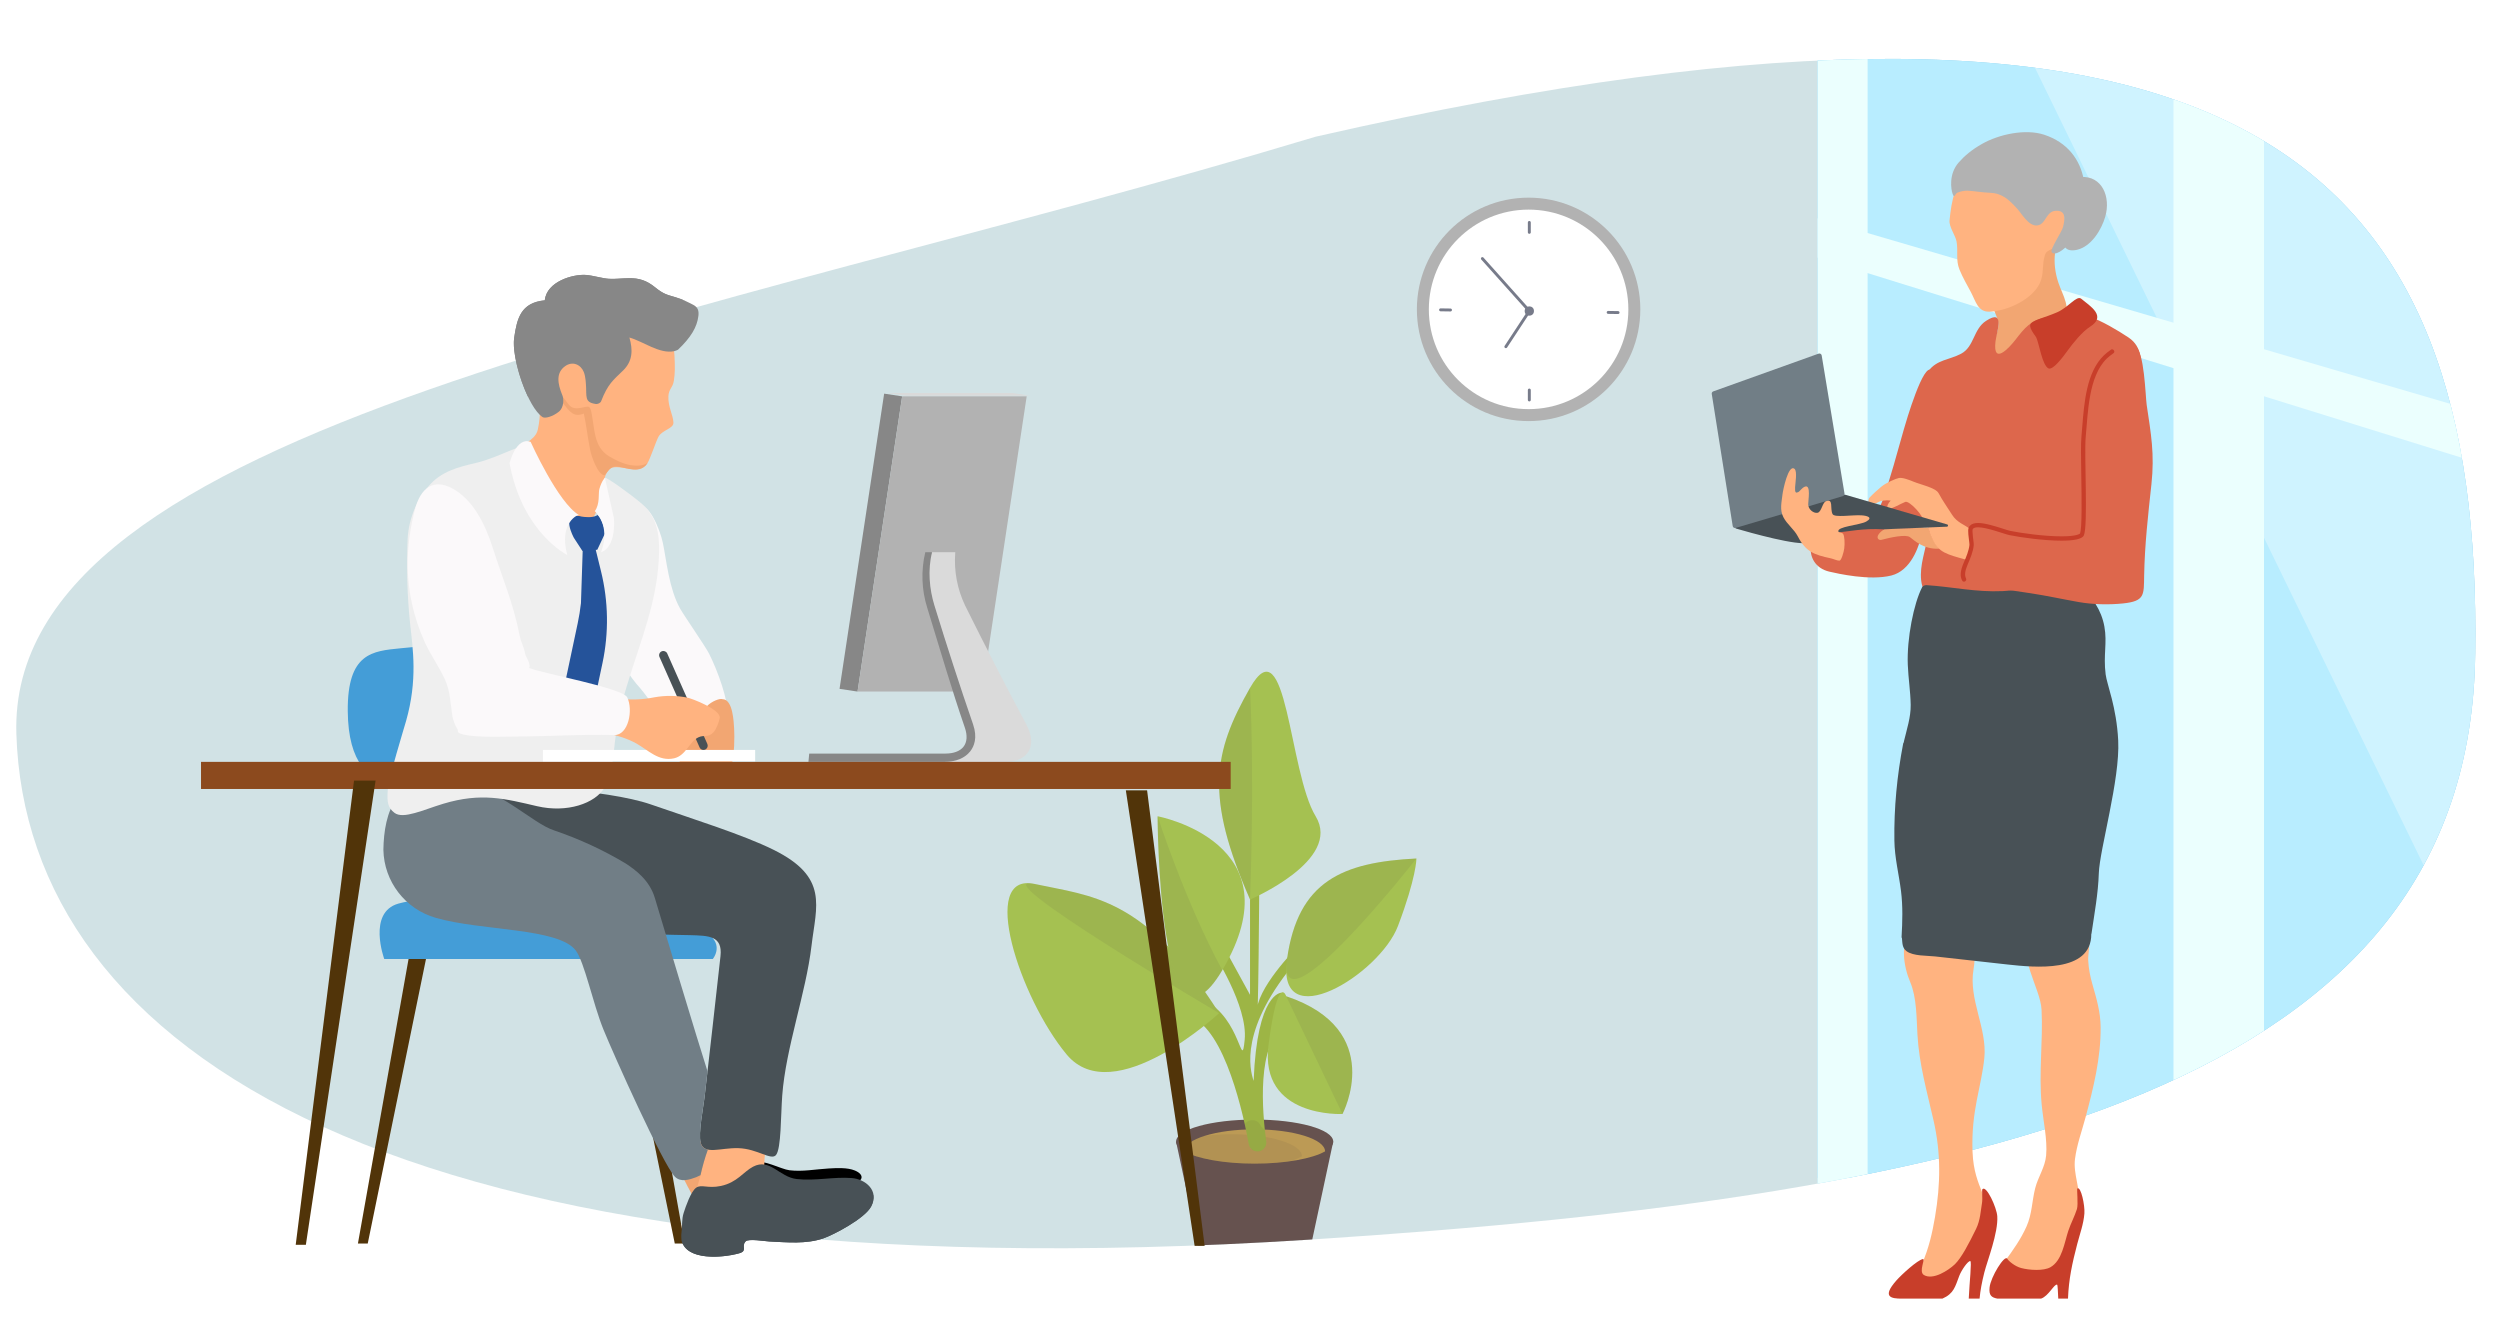 <?xml version="1.0" encoding="UTF-8"?>
<svg xmlns="http://www.w3.org/2000/svg" xmlns:xlink="http://www.w3.org/1999/xlink" id="uuid-81c585a6-d7a1-40ad-bad6-a8bf45df76c5" data-name="Ebene 1" width="700" height="370" viewBox="0 0 700 370">
  <defs>
    <style>
      .uuid-d05df9a8-d510-4d00-9987-e32d030f8ea8 {
        fill: none;
      }

      .uuid-1d38d43a-dce9-4c65-abd9-d4e2f17b71c5 {
        fill: #ebfffe;
      }

      .uuid-379c280c-d783-4779-b06c-2332a8c41b01, .uuid-aa5b7d98-7737-4fd9-ae53-22204d6cfd24 {
        fill: #fff;
      }

      .uuid-e754dad8-e5c0-4248-8523-16677d3ba845 {
        fill: #f2a672;
      }

      .uuid-a0fc8fd4-c4dc-4330-8a3b-6aa46161aa82 {
        fill: #ffb380;
      }

      .uuid-fc88e367-0e45-485b-84c3-e5c35c6aae45 {
        fill: #fbf9fa;
      }

      .uuid-7b28d4fc-65d3-4e47-b299-3dd02501ab99 {
        fill: #efefef;
      }

      .uuid-b3e681f0-9a06-43f7-aac5-274c6a9f911c {
        fill: #8c4a1e;
      }

      .uuid-fed63be9-4aab-4c4a-84b5-0a1d38745810 {
        fill: #9db545;
      }

      .uuid-32b4543a-59aa-42ab-b5ec-b66a39b4b84f {
        fill: #b8edff;
      }

      .uuid-108e7db6-28ec-43bc-9df6-ebd925b90bfa {
        fill: #8ed4f4;
      }

      .uuid-92b6a5ff-13d1-431c-84c7-2a0cc727abe3 {
        fill: #66524f;
      }

      .uuid-67abfc2f-aa29-4412-ad23-d8c45eb51c36 {
        fill: #a5c151;
      }

      .uuid-dc2f00ed-8f0f-477a-894c-8cdf74530e26 {
        fill: #b2b2b2;
      }

      .uuid-e1899fb1-151c-47b6-8086-f797e78c984e {
        fill: #bc9a55;
      }

      .uuid-e9c86b12-4944-4978-8f06-2e84f3c487a8 {
        fill: #d1e2e5;
      }

      .uuid-56c117d1-e5ad-42f3-b7f6-95d428bb490a {
        fill: #c83e2a;
      }

      .uuid-04733b96-0d1a-4669-b737-25b44cf6f304 {
        fill: #dd674c;
      }

      .uuid-2706ff45-f402-4218-9144-d31d614b0477 {
        fill: #dadada;
      }

      .uuid-87af4809-87bd-4854-a4d8-d55a3a1ae096 {
        fill: #717e86;
      }

      .uuid-3c70bebc-1a14-4358-a840-7d692591e27d {
        fill: #449dd7;
      }

      .uuid-65020817-28df-4f72-9ef0-12b25c64aa9c {
        fill: #878787;
      }

      .uuid-9bf4efd6-2436-4d30-b44b-e6107157c8e8 {
        fill: #485156;
      }

      .uuid-d5ad45ef-8e7c-42a3-ac1f-27dfb2b86875 {
        fill: #25539a;
      }

      .uuid-f893071a-9d5d-447d-b91b-6a0f29386e63 {
        fill: #513409;
      }

      .uuid-3a21008c-c812-4032-9119-903f7b5c4211 {
        fill: #777b8a;
      }

      .uuid-aa5b7d98-7737-4fd9-ae53-22204d6cfd24 {
        opacity: .33;
      }

      .uuid-aa5b7d98-7737-4fd9-ae53-22204d6cfd24, .uuid-23c205a9-f8a6-478c-8859-c7ee112e4a25 {
        isolation: isolate;
      }

      .uuid-c47e4b50-83a7-4985-afac-d7997bde4aca {
        clip-path: url(#uuid-c0c005bb-add6-49af-8af1-aa93bbb1c336);
      }

      .uuid-23c205a9-f8a6-478c-8859-c7ee112e4a25 {
        fill: #594a42;
        opacity: .1;
      }
    </style>
    <clipPath id="uuid-c0c005bb-add6-49af-8af1-aa93bbb1c336">
      <path class="uuid-d05df9a8-d510-4d00-9987-e32d030f8ea8" d="m693.061,183.054c-1.467,121.339-136.638,151.856-326.603,164.055C110.487,363.546,7.312,293.707,4.583,205.484,1.901,118.746,194.491,90.733,368.38,38.276c263.293-60.141,326.608,9.459,324.681,144.778Z"></path>
    </clipPath>
  </defs>
  <g class="uuid-c47e4b50-83a7-4985-afac-d7997bde4aca">
    <g id="uuid-78f598c1-b9a2-410d-8bd1-a279a9f3fe4c" data-name="Gruppe 3755">
      <rect id="uuid-a58ac9d7-156b-448b-b996-b646b7dcb51b" data-name="Rechteck 1808" class="uuid-e9c86b12-4944-4978-8f06-2e84f3c487a8" x="-161.672" y="-110" width="1102.753" height="531.373"></rect>
      <rect id="uuid-dde45037-327a-4160-9b00-bfd3ee8967b4" data-name="Rechteck 1809" class="uuid-108e7db6-28ec-43bc-9df6-ebd925b90bfa" x="508.947" y="-218.892" width="187.172" height="548.695"></rect>
      <path id="uuid-cd07fd86-fb8f-4074-a69a-fa581be60a1f" data-name="Pfad 5811" class="uuid-32b4543a-59aa-42ab-b5ec-b66a39b4b84f" d="m508.947,338.154l187.172,87.792V-115.067h-187.172v453.221Z"></path>
      <path id="uuid-1ad0367e-2da1-4412-bf11-f99b27b8c71f" data-name="Pfad 5812" class="uuid-aa5b7d98-7737-4fd9-ae53-22204d6cfd24" d="m508.947-105.86l187.099,383.891.074-147.744-143.551-349.177h-43.624l.002,113.03Z"></path>
      <path id="uuid-3bdf5474-e28b-4ad6-941b-7280933aef18" data-name="Pfad 5814" class="uuid-1d38d43a-dce9-4c65-abd9-d4e2f17b71c5" d="m508.947,72.127l187.172,58.162v-14.265l-187.172-54.87v10.973Z"></path>
      <rect id="uuid-ccad2926-05b8-4a38-82d6-a78c58d38c84" data-name="Rechteck 1810" class="uuid-1d38d43a-dce9-4c65-abd9-d4e2f17b71c5" x="508.947" y="-117.692" width="13.984" height="496.665"></rect>
      <rect id="uuid-cc94768f-5e8f-49a9-820f-8a0fa7eb7910" data-name="Rechteck 1811" class="uuid-1d38d43a-dce9-4c65-abd9-d4e2f17b71c5" x="608.573" y="-117.692" width="25.348" height="504.766"></rect>
      <g id="uuid-9f8da082-0a34-4b68-82e7-c349fa14ea4b" data-name="Gruppe 926">
        <path id="uuid-d7768d51-723f-44b1-a807-9cf36a3c8472" data-name="Pfad 2216" class="uuid-92b6a5ff-13d1-431c-84c7-2a0cc727abe3" d="m329.298,319.648l7.817,36.514h28.373l7.816-36.514h-44.006Z"></path>
        <ellipse id="uuid-840c2a8b-31a8-42c0-ba62-ef9ce700a077" data-name="Ellipse 198" class="uuid-92b6a5ff-13d1-431c-84c7-2a0cc727abe3" cx="351.304" cy="319.648" rx="22.004" ry="6.171"></ellipse>
        <path id="uuid-bff36677-1913-47f1-8f47-328374ec6174" data-name="Pfad 2217" class="uuid-e1899fb1-151c-47b6-8086-f797e78c984e" d="m351.301,325.818c-8.642,0-16.115-1.397-19.715-3.43,0-3.408,8.827-6.171,19.715-6.171s19.715,2.762,19.715,6.171c-3.598,2.032-11.071,3.43-19.715,3.43Z"></path>
        <path id="uuid-fa7b05cf-245e-413e-a8f1-0f92c1e2e2aa" data-name="Pfad 2218" class="uuid-23c205a9-f8a6-478c-8859-c7ee112e4a25" d="m337.254,318.062c2.513-.321,5.045-.479,7.579-.473,10.889,0,19.715,2.762,19.715,6.17-1.096.589-2.251,1.061-3.445,1.408-3.247.442-6.521.659-9.798.65-8.642,0-16.115-1.397-19.715-3.43-0-1.685,2.163-3.212,5.665-4.325Z"></path>
        <path id="uuid-006aa9b8-8c50-4f46-9cc4-e4a9310d8ca3" data-name="Pfad 2219" class="uuid-fed63be9-4aab-4c4a-84b5-0a1d38745810" d="m333.183,284.669c9.916,3.384,15.142,28.339,16.479,35.69.216,1.177,1.239,2.031,2.431,2.029h0c1.364.002,2.471-1.106,2.474-2.475 0-.113-.007-.225-.023-.336-1.033-7.547-2.964-27.974,5.597-32.43,6.663-3.465-1.369-9.181-1.369-9.181,0,0-6.791-.139-7.751,24.69-1.097-3.199-4.134-14.802,12.387-34.062,16.521-19.26-.454-3.106-.454-3.106,0,0-11.46,11.524-11.045,18.19.415,6.666.689-36.02.689-36.02l-2.589,4.207v26.689l-7.766-14.18-2.59,2.307s9.782,14.984,8.862,24.41c-.92,9.426-.936-5.949-11.399-11.082-10.463-5.133-2.64,4.662-2.64,4.662"></path>
        <path id="uuid-d500c634-a712-4f3c-9364-8a4544ff13a8" data-name="Pfad 2220" class="uuid-67abfc2f-aa29-4412-ad23-d8c45eb51c36" d="m396.606,240.377c-20.709,1.037-33.198,6.32-36.243,28.216-3.045,21.896,25.888,4.342,31.064-9.305,5.177-13.646,5.179-18.911,5.179-18.911Z"></path>
        <path id="uuid-90996493-44ec-4cb4-8bc6-4a84cf5e9b84" data-name="Pfad 2221" class="uuid-23c205a9-f8a6-478c-8859-c7ee112e4a25" d="m396.606,240.377c-20.709,1.037-33.198,6.32-36.243,28.216-3.045,21.896,36.243-28.216,36.243-28.216Z"></path>
        <path id="uuid-ef1d2284-acc2-4fbf-a0e7-4e4a6a25bac8" data-name="Pfad 2222" class="uuid-67abfc2f-aa29-4412-ad23-d8c45eb51c36" d="m341.356,283.678c-20.71-32.739-35.874-32.739-51.646-36.168-15.772-3.429-4.207,31.884,8.938,47.733,13.146,15.849,42.708-11.564,42.708-11.564Z"></path>
        <path id="uuid-8f40beed-38a1-44a1-87cf-95d0daf74b06" data-name="Pfad 2223" class="uuid-23c205a9-f8a6-478c-8859-c7ee112e4a25" d="m341.354,283.677c-20.709-32.739-35.874-32.739-51.646-36.168-15.771-3.429,51.646,36.168,51.646,36.168Z"></path>
        <path id="uuid-355a544f-7dd2-4ae1-8506-4f0eab02fe6b" data-name="Pfad 2224" class="uuid-67abfc2f-aa29-4412-ad23-d8c45eb51c36" d="m350.01,251.865c-12.665-28.913-10.355-41.088,0-59.27,10.355-18.183,10.851,23.61,18.37,35.955s-18.37,23.315-18.37,23.315Z"></path>
        <path id="uuid-155fa1bb-a9ea-41f5-af39-2f82ef35eeed" data-name="Pfad 2225" class="uuid-23c205a9-f8a6-478c-8859-c7ee112e4a25" d="m350.01,251.865c-12.665-28.913-10.355-41.088,0-59.27,1.294,27.378,0,59.27,0,59.27Z"></path>
        <path id="uuid-48a9c9ef-f302-45ea-a5e0-c0335c0224bb" data-name="Pfad 2226" class="uuid-67abfc2f-aa29-4412-ad23-d8c45eb51c36" d="m360.144,278.949c28.197,9.43,15.755,32.969,15.755,32.969,0,0-23.37,1.19-20.71-19.352,2.66-20.542,4.955-13.617,4.955-13.617Z"></path>
        <path id="uuid-9306c476-8b41-4fa0-a971-f33cfd9b3462" data-name="Pfad 2227" class="uuid-23c205a9-f8a6-478c-8859-c7ee112e4a25" d="m360.142,278.951c28.197,9.43,15.755,32.969,15.755,32.969l-15.755-32.969Z"></path>
        <path id="uuid-39895898-571d-414e-9226-78e4a1178fc0" data-name="Pfad 2228" class="uuid-67abfc2f-aa29-4412-ad23-d8c45eb51c36" d="m342.243,271.646c-17.919,30.205-18.12-43.097-18.12-43.097,0,0,39.316,7.371,18.12,43.097Z"></path>
        <path id="uuid-1c7ea519-8903-424f-9219-ff4f219e55bd" data-name="Pfad 2229" class="uuid-23c205a9-f8a6-478c-8859-c7ee112e4a25" d="m342.243,271.646c-17.919,30.205-18.12-43.097-18.12-43.097,0,0,7.766,24.041,18.12,43.097Z"></path>
        <path id="uuid-ee657e96-c7c9-462a-a62f-1cfe98c1f609" data-name="Pfad 2230" class="uuid-23c205a9-f8a6-478c-8859-c7ee112e4a25" d="m352.275,314.199c.503.477.728,1.198,1.25,1.652.18.155.388.276.612.355.134,1.287.276,2.429.407,3.37.201,1.355-.731,2.618-2.082,2.819-1.33.199-2.575-.707-2.801-2.038-.25-1.367-.633-3.344-1.154-5.676.166-.174.347-.334.541-.476.948-.74,2.274-.743,3.226-.007Z"></path>
      </g>
    </g>
  </g>
  <g>
    <path class="uuid-e754dad8-e5c0-4248-8523-16677d3ba845" d="m557.897,102.16c2.005,3.114,7.891-.603,9.768-2.472,1.444-1.437,2.574-3.131,4.083-4.517,1.824-1.675,4.093-3.051,5.635-5.011,2.906-3.695.163-7.34-1.076-11.137-.865-2.651-1.232-5.42-.891-8.199.213-1.733,1.622-3.509-.59-4.007-3.475-.783-4.948,4.657-5.502,7.006-.985,4.176-2.452,8.097-6.915,9.615-1.415.481-3.472-.199-4.112,1.503-.664,1.766,1.23,3.633,1.23,5.688.265,3.11-3.523,8.593-1.631,11.531Z"></path>
    <path class="uuid-dc2f00ed-8f0f-477a-894c-8cdf74530e26" d="m581.575,69.941c4.033-.927,6.852-5.671,7.882-9.212,1.651-5.68-.939-11.504-6.71-11.169-5.789.336-4.301,4.927-4.378,9.434-.059,3.421-3.304,12.443,3.206,10.947Z"></path>
    <path class="uuid-04733b96-0d1a-4669-b737-25b44cf6f304" d="m529.605,161.135c5.231-1.322,7.796-7.651,8.576-12.304,1.275-7.606,4.475-14.494,4.296-22.343-.095-4.184-.774-8.312-1.168-12.471-.221-2.336.892-8.456-.405-10.189-2.217-2.964-7.297,14.524-7.824,16.381-1.862,6.571-3.719,13.519-5.964,19.928-.924,2.637-2.511,3.99-5.379,4.296-2.07.221-3.8.83-6.186.749-7.748-.264-8.345,6.24-8.524,7.851-.319,2.881,1.195,6.102,5.201,7.032,2.382.553,11.355,2.593,17.377,1.071Z"></path>
    <path class="uuid-04733b96-0d1a-4669-b737-25b44cf6f304" d="m539.763,149.85c-.563,4.309-2.302,8.252-1.84,12.639,1.15,10.929,19.65,7.531,27.189,7.576,7.937.047,18.139,1.088,23.019-6.691,4.395-7.007,2.789-16.842,4.16-24.694,1.91-10.941,6.65-21.462,7.132-32.584.191-4.407.597-8.906-3.436-11.596-3.034-2.024-7.555-4.703-10.988-5.855-3.646-1.223-8.522-.617-12.191.201-4.33.965-5.888,2.927-8.468,6.269-1.84,2.384-6.378,7.235-5.61.53.29-2.533,2.881-9.4-2.639-5.807-3.601,2.344-3.267,7.222-6.979,9.2-3.287,1.751-6.829,1.638-9.214,4.918-3.067,4.219-2.907,10.231-3.328,15.188-.353,4.151-2.422,9.529-.562,13.54,2.763,5.961,4.642,10.393,3.757,17.165Z"></path>
    <path class="uuid-a0fc8fd4-c4dc-4330-8a3b-6aa46161aa82" d="m568.614,357.508c3.061.168,5.709-.855,7.554-3.198,3.206-4.07,5.093-11.902,5.853-17.153.612-4.235-1.579-8.357-1.017-12.687.511-3.941,1.915-7.751,2.93-11.546,2.186-8.165,4.324-16.665,4.243-25.339-.04-4.247-1.146-7.951-2.321-12.05-.624-2.179-1.042-4.364-1.159-6.595-.092-1.76.631-4.512.097-6.077-2.24-6.566-13.828-6.664-16.223-2.324-4.026,7.297,2.759,15.867,3.068,22.253.43,8.892-.821,17.494.03,26.493.432,4.569,1.639,9.806,1.249,14.231-.294,3.34-2.262,6-3.067,9.196-.921,3.655-.866,7.196-2.422,10.693-1.585,3.559-3.848,6.751-6.141,9.839-1.571,2.115,6.428,4.217,7.326,4.266Z"></path>
    <path class="uuid-a0fc8fd4-c4dc-4330-8a3b-6aa46161aa82" d="m534.897,275.085c1.776,4.185,1.729,10.025,1.982,14.535.472,8.405,2.664,15.973,4.52,24.132,2.092,9.191,1.97,17.761.401,27.019-.751,4.432-1.754,8.78-3.562,12.913-1.484,3.392-2.312,6.055,2.901,5.605,7.084-.611,11.749-11.961,14.168-17.652,2.672-6.286-2.589-8.294-2.998-19.137-.433-11.492,2.501-18.199,3.305-26.284.824-8.29-4.473-16.432-3.029-24.783.505-2.918,1.307-11.817-4.935-14.038-3.983-1.418-10.206-.9-12.811,2.945-2.663,3.931-1.971,9.967.057,14.745Z"></path>
    <path class="uuid-a0fc8fd4-c4dc-4330-8a3b-6aa46161aa82" d="m547.832,67.594c.509,2.724-.276,5.208.822,7.89.916,2.238,2.126,4.299,3.194,6.306,1.392,2.616,1.933,5.58,5.19,5.477,5.113-.161,12.043-3.515,14.123-7.993,1.199-2.581.571-5.106,1.368-7.675.242-.778.404-1.059,1.196-1.485,1.033-.555,1.855-.855,2.62-1.99,1.304-1.935,2.018-5.413,1.764-7.624-.106-.927-.588-1.316-.739-2.384-.15-1.06.038-2.17-.155-3.251-.869-4.861-4.62-8.775-9.255-10.295-4.817-1.58-11.045-.566-15.284,2.155-5.349,3.433-6.27,9.651-6.805,14.998-.179,1.786,1.642,4.17,1.96,5.871Z"></path>
    <path class="uuid-dc2f00ed-8f0f-477a-894c-8cdf74530e26" d="m547.989,53.995c.561-.311,1.978-.663,2.995-.602,2.061.124,4.052.505,6.151.579,3.51.125,5.37,1.943,7.67,4.452,1.348,1.47,3.177,4.913,5.569,4.701,2.55-.226,2.394-3.946,5.242-4.104,2.988-.166,2.555,2.426,2.025,4.564-.338,1.362-3.624,6.14-3.188,6.959.714,1.344,3.74-.681,4.963-2.545,7.124-10.857,6.05-26.004-7.071-30.283-5.302-1.729-12.7-.085-17.362,2.566-2.942,1.673-4.887,3.326-6.542,5.2-2.852,3.229-2.16,7.549-1.717,8.786.511,1.429.684.049,1.266-.273Z"></path>
    <path class="uuid-9bf4efd6-2436-4d30-b44b-e6107157c8e8" d="m532.442,262.313c-.009.165.038.289.105.395.134,1.456.085,2.725,1.286,3.623,1.881,1.407,5.751,1.219,7.997,1.471,6.77.759,13.54,1.523,20.312,2.263,7.405.809,23.448,2.468,23.421-8.519.021-.054.051-.099.06-.166.813-5.585,1.863-11.159,2.041-16.806.213-6.72,5.985-26.307,5.434-37.234-.477-9.443-3.149-15.606-3.517-18.514-.692-5.473.482-8.744-.35-13.375-.827-4.6-3.441-8.567-7.141-11.443-.063-.209-.217-.385-.509-.433-6.885-1.125-13.957,1.619-20.86,1.937-7.445.342-13.924-1.18-21.297-1.673-.526-.035-1.071.278-1.226.58-2.338,4.529-4.309,14.343-4.016,21.724.15,3.776.755,7.478.813,11.232.053,3.436-1.107,6.899-1.896,10.217-.02.084-.013.157-.008.231-.091.088-.167.198-.197.359-1.716,8.947-2.598,18.029-2.468,27.143.07,4.885,1.26,9.378,1.86,14.192.528,4.231.401,8.55.156,12.796Z"></path>
    <path class="uuid-56c117d1-e5ad-42f3-b7f6-95d428bb490a" d="m570.177,94.559c.797,1.763,1.665,7.749,3.385,8.588,1.221.596,3.965-3.025,5.355-4.964,1.492-2.081,4.123-5.329,6.304-6.705,4.687-2.957.087-5.717-2.481-7.831-1.262-1.039-3.589,2.421-6.703,3.774-3.493,1.517-6.259,2.044-7.297,3.041-1.088,1.045,1.132,3.421,1.438,4.098Z"></path>
    <path class="uuid-e754dad8-e5c0-4248-8523-16677d3ba845" d="m526.025,149.593c.418-.606.963-1.017,1.616-1.394l12.228-.507c.503,1.21.771,2.211,1.421,3.511.545,1.089,1.686,2.474,1.639,2.439-4.407.209-6.901-2.338-8.166-3.249-1.169-.841-5.477.093-8.005.773-.635.171-1.502-.461-.734-1.573Z"></path>
    <path class="uuid-a0fc8fd4-c4dc-4330-8a3b-6aa46161aa82" d="m523.509,139.287c.978-1.034,2.322-2.228,3.299-3.043,1.264-1.054,4.027-2.243,4.881-2.405,1.014-.193,2.872.525,4.277,1.1,1.825.748,6.016,1.633,6.836,3.149,1.249,2.31,2.365,3.794,3.76,6.018,1.447,2.306,3.604,2.797,5,4.006.545.472.233,2.676.411,4.102.22,1.761-.84,4.664-1.465,4.495-5.47-1.475-7.618-2.094-9.265-5.42-.632-1.277-.995-2.313-1.374-3.598l-12.228.507c.967-.559,2.147-.878,3.134-1.133.981-.254,6.871-.592,7.566-1.34.697-.75-3.726-5.739-4.894-5.181-1.287.513-3.752,1.993-4.436,1.833-.508-.118-.674-.451-.458-.997.157-.396.507-.886.836-1.214-.732-.119-1.552-.069-2.188.008-1.38.166-2.002,1.268-3.57.824-.481-.136-.674-1.13-.124-1.712Z"></path>
    <path class="uuid-04733b96-0d1a-4669-b737-25b44cf6f304" d="m556.817,164.279c3.946.725,7.812,1.227,11.797,1.838,4.633.71,8.837,1.649,13.397,2.453,3.987.703,8.483.804,12.488.386,6.088-.635,5.765-2.394,5.86-7.725.155-8.693,1.097-16.963,2.037-25.612.922-8.481-.112-14.119-1.325-22.238-.347-2.321-.638-15.247-3.232-16.426-2.152-.978-6.457,1.997-7.92,3.415-5.182,5.021-5.282,15.284-5.921,22.014-.458,4.826.696,24.845-.521,27.527-1.246,2.747-15.521,1.009-20.843-.082-1.769-.362-8.832-3.242-10.205-1.779-.416.443.296,3.813.217,4.623-.185,1.885-.986,3.712-1.723,5.435-2.241,5.239,1.22,5.313,5.893,6.172Z"></path>
    <path class="uuid-9bf4efd6-2436-4d30-b44b-e6107157c8e8" d="m506.335,151.921c-2.797,1.04-16.375-2.792-20.251-3.925-.307-.09-.304-.523.003-.615l29.718-8.83c.304-.09.628-.091.933-.002l28.48,8.295c.349.102.287.614-.076.629l-17.754.737c-5.942-.321-9.352.577-13.756.986-4.134.384-4.297,1.611-7.297,2.726Z"></path>
    <path class="uuid-87af4809-87bd-4854-a4d8-d55a3a1ae096" d="m479.708,109.591l29.508-10.576c.379-.136.789.105.855.502l6.39,38.671c.053.321-.141.632-.453.724l-30.028,8.906c-.374.111-.76-.133-.821-.518l-5.869-37.001c-.049-.306.128-.604.42-.709Z"></path>
    <path class="uuid-a0fc8fd4-c4dc-4330-8a3b-6aa46161aa82" d="m499.101,138.413c.124-1.105,1.636-8.614,3.378-7.115.79.68.21,3.957.145,5.127-.087,1.578.236,1.667.881,1.363.488-.23.983-1.193,1.894-1.533,1.734-.648.88,3.864.895,4.972.02,1.423,1.531,2.558,2.604,2.356,1.153-.217,1.338-2.838,2.365-3.237,2.201-.854,1.071,2.074,1.86,3.608.538,1.045,5.521.17,8.121.34,1.632.107,3.24.633,1.321,1.734-1.791,1.028-8.409,1.384-7.802,2.852.102.247.96.155,1.31.614.389.509.511,2.635.317,4.056-.157,1.15-.813,3.4-1.333,3.433-.615.039-1.675-.486-2.426-.647-4.784-1.028-7.004-1.848-9.247-6.153-1.065-2.043-3.005-3.347-4.046-5.389-1.06-2.08-.492-4.117-.238-6.381Z"></path>
    <path class="uuid-56c117d1-e5ad-42f3-b7f6-95d428bb490a" d="m531.001,358.515c1.504-1.697,5.869-5.671,7.386-5.975.87-.174-1.29,3.523.318,4.47,2.556,1.507,6.858-1.312,8.616-2.979,1.878-1.781,4.004-5.901,5.986-9.952,1.195-2.444,1.274-5.058,1.653-7.24.223-1.284-.101-3.626.12-3.868,1.099-1.201,4.009,5.158,4.16,7.588.288,4.652-2.813,12.49-3.627,15.724-.713,2.831-1.122,5.095-1.334,7.331h-3.031c.197-4.458.891-10.49.423-10.518-.692-.042-2.478,2.587-3.062,4.11-1.163,3.035-1.506,4.987-4.737,6.409h-11.354c-3.019-0-5.667-.416-1.518-5.099Z"></path>
    <path class="uuid-56c117d1-e5ad-42f3-b7f6-95d428bb490a" d="m557.08,360.498c.305-2.972,4.237-9.276,4.949-8.052.338.581,2.057,2.112,3.888,2.599,2.287.609,6.261.881,8.203-.221,3.269-1.855,3.902-6.838,4.993-10.155.665-2.021,1.781-4.079,2.427-6.119.414-1.307-.087-5.652.12-5.784,1.007-.639,2.139,4.75,1.971,6.993-.22,2.947-1.267,5.719-2.008,8.568-1.394,5.356-2.379,9.812-2.586,15.287h-2.728c-.088-1.806-.152-3.834-.313-3.898-.797-.316-2.379,3.194-4.507,3.898h-12.224c-1.661-.328-2.412-.904-2.185-3.116Z"></path>
    <path class="uuid-56c117d1-e5ad-42f3-b7f6-95d428bb490a" d="m549.814,157.633l.068-.158c.69-1.612,1.403-3.278,1.564-4.92.014-.201-.078-.939-.145-1.478-.267-2.139-.368-3.196.25-3.854.501-.533,1.253-.792,2.299-.792,1.965,0,4.903.939,7.047,1.624.828.265,1.609.514,1.981.591,2.886.591,9.335,1.529,14.358,1.529,4.494,0,5.151-.781,5.157-.789.609-1.349.462-10.258.365-16.154-.08-4.823-.148-8.989.039-10.962.082-.866.156-1.792.232-2.757.54-6.827,1.213-15.322,6.051-20.01.45-.436,1.168-1.029,2.026-1.622.521-.357,1.314.531.666,1.019-.772.532-1.432,1.064-1.852,1.471-5.182,5.021-5.282,15.284-5.921,22.014-.458,4.826.696,24.845-.521,27.527-.493,1.088-3.029,1.472-6.243,1.472-4.903,0-11.385-.895-14.6-1.554-1.415-.29-6.219-2.19-8.786-2.19-.642,0-1.144.119-1.419.411-.416.443.296,3.813.217,4.623-.185,1.885-.986,3.712-1.723,5.435-.772,1.806-.855,2.989-.456,3.811.397.676-.621,1.347-1.03.67-.721-1.194-.546-2.8.376-4.956Z"></path>
  </g>
  <g>
    <path id="uuid-e4cd99b8-96ca-471b-92ce-ad65ead15c70" data-name="Pfad 6014" class="uuid-e754dad8-e5c0-4248-8523-16677d3ba845" d="m207.129,332.613c-1.783,3.647-8.543,8.41-10.917,5.648-1.784-2.076-5.906-10.009-6.839-13.124-1.164-3.879,7.63-6.705,10.959-5.149,3.329,1.556,8.579,8.978,6.796,12.626"></path>
    <path id="uuid-da36ed4c-e452-46da-b6a6-582c7efa0a66" data-name="Pfad 6015" class="uuid-f893071a-9d5d-447d-b91b-6a0f29386e63" d="m188.94,348.194h2.75l-14.178-79.668h-4.881l16.309,79.668Z"></path>
    <path id="uuid-411ea850-4304-44dc-84e6-ae0110d64196" data-name="Pfad 6016" class="uuid-3c70bebc-1a14-4358-a840-7d692591e27d" d="m107.592,268.525h91.988s3.917-4.71-3.073-8.031c-16.957-8.059-70.121-11.689-84.95-7.49-8.751,2.477-3.964,15.521-3.964,15.521"></path>
    <path id="uuid-0779bfdf-8bc5-4808-8710-57a4be279d76" data-name="Pfad 6017" class="uuid-f893071a-9d5d-447d-b91b-6a0f29386e63" d="m102.967,348.194h-2.75l14.178-79.67h4.881l-16.31,79.67Z"></path>
    <path id="uuid-7a4d63ae-ffe6-4d06-9b95-3c38fc2bbe2b" data-name="Pfad 6018" d="m212.6,331.347c1.368,1.516,3.278,1.854,5.722,1.812,2.835-.048,5.619-.703,8.429-1.018,3.999-.445,8.303.068,12.238-.776,2.598-.555,3.231-2.415.389-3.617-2.112-.893-5.175-.696-7.342-.576-3.693.204-7.3.956-11.01.495-2.347-.292-7.435-3.137-9.549-2.153-2.682,1.249-.047,4.532,1.123,5.83"></path>
    <path id="uuid-4bd56818-8407-444b-8743-ee95dd006364" data-name="Pfad 6019" class="uuid-a0fc8fd4-c4dc-4330-8a3b-6aa46161aa82" d="m204.369,336.185c2.53-.455,9.387-1.493,9.664-5.067.068-.872-.354-5.272.407-9.963.805-4.97-8.133-5.306-10.808-4.932-5.581.779-6.668,10.529-8.057,14.917-2.083,6.578,5.163,5.698,8.796,5.044"></path>
    <path id="uuid-2e9cf234-89e9-4701-a0f9-beb412551853" data-name="Pfad 6020" class="uuid-9bf4efd6-2436-4d30-b44b-e6107157c8e8" d="m143.838,244.405c8.58,4.9,20.424,11.139,30.89,15.237,6.094,2.387,12.066,2.003,18.482,2.197,5.213.159,9.158.144,8.526,5.888-1.445,13.11-2.951,26.338-4.456,39.483-.307,2.689-1.818,10.166-1.082,12.781.984,3.494,5.566,1.341,10.549,1.493,5.394.166,9.205,3.575,10.545,1.911,1.455-1.807,1.32-11.02,1.73-16.612.98-13.339,6.636-28.69,8.199-41.946,1.319-11.194,4.902-19.227-10.662-26.911-8.58-4.236-22.204-8.476-34.398-12.709-11.709-4.065-43.498-6.622-55.916-2.844-12.649,3.849,12.36,19.042,17.593,22.031"></path>
    <path id="uuid-e38d2103-0cbb-428b-99e3-bb9fe65b0c68" data-name="Pfad 6021" class="uuid-9bf4efd6-2436-4d30-b44b-e6107157c8e8" d="m207.003,350.919c2.435-.679.461-1.907,1.815-3.34.77-.815,5.475-.023,6.6.03,5.027.236,10.322.795,15.188-.877,2.672-.918,11.608-5.523,13.366-8.954,2.283-4.459-1.697-7.628-5.469-7.922-5.12-.398-10.289.865-15.424.277-4.942-.567-7.476-5.948-12.213-3.462-2.735,1.434-4.416,4.409-9.004,5.395-3.733.803-5.483-.558-6.95.502-1.484,1.072-2.93,5.295-3.491,7.07-.579,1.828-.353,3.547-.593,5.345-1.096,8.197,10.779,7.444,16.175,5.94"></path>
    <path id="uuid-6afa9cbe-0b0d-4525-9c2d-a6108defb88a" data-name="Pfad 6022" class="uuid-9bf4efd6-2436-4d30-b44b-e6107157c8e8" d="m244.536,334.786c-.217-.406-.488-.782-.805-1.116-3.122-3.349-9.583-.548-12.55.309-5.597,1.605-11.132,3.757-16.8,5.023-3.33.835-6.729,1.365-10.154,1.585-3.354.13-7.034-.062-9.807,1.286-2.123,1.036-3.5,3.161-3.579,5.522,1.377,5.602,11.286,4.864,16.077,3.53,2.437-.679.469-1.914,1.814-3.339.775-.815,5.475-.03,6.606.03,5.023.229,10.318.787,15.18-.877,2.681-.917,11.612-5.532,13.372-8.96.501-.913.724-1.952.642-2.99"></path>
    <path id="uuid-e59d9a8a-8c8e-4493-b60b-ba2a9fd114fa" data-name="Pfad 6023" class="uuid-87af4809-87bd-4854-a4d8-d55a3a1ae096" d="m198.21,321.879c-.994-.16-1.791-.908-2.011-1.89-.737-2.615.775-10.091,1.082-12.781.275-2.408.548-4.824.824-7.236-2.606-8.085-12.862-42.167-14.746-48.528-1.493-5.05-5.509-7.918-8.188-9.684-6.309-3.77-12.998-6.863-19.957-9.226-6.343-2.04-14.979-11.675-27.71-13.882-16.822-2.915-19.991,9.06-20.154,19.278.164,8.902,6.134,16.648,14.7,19.074,12.652,3.666,34.32,2.763,39.143,9.108,2.467,3.247,4.792,14.811,7.764,22.136,2.833,6.984,16.662,37.838,20.013,41.231,1.61,1.629,4.025.865,5.948.14.418-.165.826-.354,1.222-.567.535-2.434,1.226-4.831,2.068-7.177"></path>
    <path id="uuid-fea8ec01-0306-4717-879f-4a29cdb669c3" data-name="Pfad 6024" class="uuid-3c70bebc-1a14-4358-a840-7d692591e27d" d="m157.413,203.371c0,20.866-38.76,18.307-46.542,16.821-7.498-1.432-13.372-6.413-13.498-21.069-.136-16.359,6.941-16.822,14.816-17.606,7.931-.79,45.225-5.332,45.225,21.853"></path>
    <path id="uuid-2acc5295-8e79-40c4-b9b0-eafb323cf87c" data-name="Pfad 6025" class="uuid-fc88e367-0e45-485b-84c3-e5c35c6aae45" d="m170.929,178.517c1.772,5.448,5.346,10.915,8.34,14.193,2.115,2.316,9.786,14.391,15.735,15.382,6.803,1.133,8.747-1.707,8.814-7.674.05-4.49-2.767-12.398-5.276-17.392-1.008-2.007-7.058-10.727-8.125-12.645-3.105-5.584-3.771-13.355-4.813-18.356-.81-3.898-4.042-11.556-6.912-10.265-4.538,2.043-2.424,9.175-5.179,17.205-2.177,6.346-5.11,11.794-2.586,19.557"></path>
    <path id="uuid-120b6cb0-de13-4bbf-bde0-2f0c906fd8d6" data-name="Pfad 6027" class="uuid-7b28d4fc-65d3-4e47-b299-3dd02501ab99" d="m108.578,221.16c-.272,3.573.072,5.064,1.884,6.441,2.457,1.867,8.102-.882,13.67-2.555,10.697-3.218,17.329-1.388,26.27.692,8.328,1.939,16.235-.73,18.895-5.238,1.377-2.333,1.957-4.596,2.63-10.505.609-6.189,1.841-12.3,3.68-18.241,3.807-12.573,8.683-23.762,8.936-37.205.1-5.284-.751-10.061-4.94-13.592-3.293-2.776-9.843-7.456-10.232-7.17-.127.093-.129.272-.186.44-.283.838-.88,1.511-1.054,2.854-.51,3.931.815,8.892-.611,12.888-1.656,4.642-4.243-.062-8.153-3.486-4.137-3.623-10.947-5.248-12.405-10.589-.798-2.924-1.101-7.751-.199-9.974,1.161-2.862-6.646,2.104-13.501,3.702-4.932,1.154-9.787,2.347-13.29,6.555-3.695,4.389-5.768,9.916-5.872,15.653-.295,7.57-.055,15.152.72,22.688.804,7.346,2.146,15.83-1.114,27.356-.617,2.182-4.868,15.901-5.124,19.284"></path>
    <path id="uuid-4e1ff06e-b322-4dc1-b9aa-27ac01b2ca86" data-name="Pfad 6028" class="uuid-e754dad8-e5c0-4248-8523-16677d3ba845" d="m189.946,197.326c.229-1.118,1.163-1.573,1.338-1.216.194.397.877,4.288,1.235,6.63.664,4.344.311.141,1.273-.59,1.618-1.229,2.525-2.7,4.102-4.374,1.384-1.469,3.727-2.3,4.388-2.007,2.966.001,3.151,6.487,3.272,8.148.173,2.353.006,7.629-.503,9.389-.455,1.575-1.612.009-2.068.242-1.466.747-1.965.407-3.403.242-.905-.104-2.409-.324-3.463-.217-.71.072-2.276-.012-2.977.36-.648.381-1.301.593-1.955.634-.586.014-1.026-1.687-1.535-3.831-.346-1.457-.943-7.195-.691-8.233l.987-5.178Z"></path>
    <rect id="uuid-6f05174a-e426-4f9a-8808-bb6464287b95" data-name="Rechteck 1942" class="uuid-65020817-28df-4f72-9ef0-12b25c64aa9c" x="202.037" y="149.379" width="83.6" height="5.097" transform="translate(57.182 370.328) rotate(-81.407)"></rect>
    <path id="uuid-fe228418-1ce2-4eae-afc7-de29f7878cc9" data-name="Pfad 6036" class="uuid-dc2f00ed-8f0f-477a-894c-8cdf74530e26" d="m274.977,193.639h-34.867l12.495-82.661h34.867l-12.495,82.661Z"></path>
    <path id="uuid-5736937f-e06d-4d6f-8452-8e1686acfa64" data-name="Pfad 6037" class="uuid-2706ff45-f402-4218-9144-d31d614b0477" d="m253.509,110.783h34.868l-5.04-.762h-34.868l5.04.762Z"></path>
    <path id="uuid-e57f5ca9-96a4-4d29-96ed-fcc3eae6a4c9" data-name="Pfad 6038" class="uuid-2706ff45-f402-4218-9144-d31d614b0477" d="m267.483,154.609l-.02.213c-.379,5.049.568,10.109,2.745,14.681,5.959,11.978,11.409,22.564,17.154,33.316,2.013,3.768,1.456,6.193.635,7.565-1.134,1.895-3.47,2.938-6.576,2.938l-17.074-.007c3.106,0,5.639-1.043,7.134-2.938,1.081-1.372,2.099-3.797.801-7.565-3.703-10.751-7.143-21.334-10.83-33.313-1.373-4.465-1.916-9.889-.643-14.891h6.674Z"></path>
    <path id="uuid-b6038cb2-ed38-4096-bf58-37f3adf86375" data-name="Pfad 6039" class="uuid-65020817-28df-4f72-9ef0-12b25c64aa9c" d="m226.584,211h38.161c2.27,0,4.052-.675,5.023-1.901,1.018-1.29,1.149-3.152.379-5.385-3.712-10.773-6.824-21.512-10.516-33.511-1.592-5.052-1.781-10.442-.548-15.594h1.901c-1.273,5.002-.73,10.426.644,14.891,3.685,11.977,7.127,22.561,10.831,33.313,1.298,3.767.28,6.193-.802,7.565-1.493,1.895-4.028,2.937-7.133,2.937h-38.164l.224-2.315Z"></path>
    <path id="uuid-fca14721-931e-4da4-8500-fa47b9d27774" data-name="Pfad 6040" class="uuid-f893071a-9d5d-447d-b91b-6a0f29386e63" d="m334.494,348.843h2.805l-16.113-127.55h-5.952l19.26,127.55Z"></path>
    <rect id="uuid-ab146c82-be5f-4be0-a093-097567c0eda1" data-name="Rechteck 1943" class="uuid-b3e681f0-9a06-43f7-aac5-274c6a9f911c" x="56.284" y="213.322" width="288.308" height="7.592"></rect>
    <path id="uuid-b9f9f211-027e-4a34-b3b4-06b57871feb8" data-name="Pfad 6041" class="uuid-f893071a-9d5d-447d-b91b-6a0f29386e63" d="m85.639,348.553h-2.843l16.329-129.981h6.035l-19.52,129.981Z"></path>
    <rect id="uuid-2829f70a-4241-46b7-9b51-48293c9a6096" data-name="Rechteck 1898" class="uuid-379c280c-d783-4779-b06c-2332a8c41b01" x="152.023" y="209.98" width="59.421" height="3.186"></rect>
    <path id="uuid-40291edc-20ba-4f34-aaa2-9318f1bbe218" data-name="Pfad 5942" class="uuid-9bf4efd6-2436-4d30-b44b-e6107157c8e8" d="m197.694,209.733c-.075.057-.156.106-.242.144-.601.267-1.304-.005-1.571-.606,0-0-0-0-0-0l-11.24-25.351c-.251-.608.039-1.304.646-1.555.586-.242,1.258.018,1.53.59l11.24,25.351c.222.502.072,1.091-.364,1.426"></path>
    <path class="uuid-d5ad45ef-8e7c-42a3-ac1f-27dfb2b86875" d="m164.568,202.409l-3.621,2.904c-.474.38-1.191.271-1.517-.23l-2.586-3.97c-.351-.539-.473-1.185-.341-1.807l5.262-24.829c.394-1.859.696-3.734.904-5.62l.533-16.16,3.402.414,1.686,6.868c2.069,8.424,2.209,17.175.411,25.656l-3.256,15.36c-.117.552-.427,1.05-.879,1.413Z"></path>
    <path id="uuid-c02807c1-b88f-451a-979c-64d248564c0a" data-name="Pfad 5959" class="uuid-a0fc8fd4-c4dc-4330-8a3b-6aa46161aa82" d="m201.522,201.03c.371-2.339-7.819-5.467-9.101-5.704-3.021-.6-6.13-.629-9.176-.085-3.391.69-6.604.767-9.757.406-4.431-.507-4.339,9.668-3.266,9.836,2.765.431,5.443,1.331,7.922,2.669,3.335,1.867,6.275,5.142,10.59,4.178,3.353-.75,4.254-4.68,6.825-5.882,1.629-.762,2.683.171,4.176-1.367.786-.809,1.603-2.884,1.789-4.054"></path>
    <path class="uuid-fc88e367-0e45-485b-84c3-e5c35c6aae45" d="m175.623,195.263c-1.285-2.641-24.058-6.758-27.474-8.236.53-.722-.568-2.715-1.001-3.581-.744-3.439-1.156-2.982-1.725-5.856-1.73-8.74-4.692-15.526-7.472-24.26-2.245-7.053-5.702-13.453-11.123-16.476-5.492-3.063-9.117-.151-10.65,5.823-2.29,8.927-4.01,22.166,2.778,37.184l.003.002c1.523,3.37,4.221,7.214,5.675,10.492,1.483,3.345,1.523,7.035,2.032,10.182.133.819.736,2.654,1.476,3.743.027.484.131.81.328.921,2.575,1.456,11.931,1.031,15.702,1.029,9.271-.005,18.855-.688,27.779-.413,4.02.116,5.394-7.019,3.673-10.555Z"></path>
    <g>
      <path class="uuid-a0fc8fd4-c4dc-4330-8a3b-6aa46161aa82" d="m188.847,99.474c-.322-6.603-4.887-9.585-11.2-11.91-8.311-3.061-18.638-2.162-23.348,4.488-3.363,4.748-3.801,11.2-3.384,16.82.303,4.078.572,7.265-.335,11.434-.77,3.537-5.652,3.681-4.372,7.304,1.327,3.755,13.796,19.598,17.802,18.682,5.117-1.171,3.779-13.578,6.945-15.161,2.739-1.369,7.91,2.238,10.32-1.425.773-1.175,2.412-6.192,3.118-7.452,1.066-1.905,4.242-2.213,4.168-3.939-.092-2.141-1.566-4.492-1.408-7.395.112-2.063,1.236-2.341,1.538-4.368.314-2.115.326-3.626.158-7.076Z"></path>
      <path class="uuid-e754dad8-e5c0-4248-8523-16677d3ba845" d="m181.296,129.666c-.005.012-.016.025-.022.038-2.41,3.666-6.929.458-9.431.987-.997.211-1.678,1.405-2.552,2.395-1.93-.06-3.726-5.469-4.036-7.041-.783-3.964-1.096-7.147-1.786-10.251-2.901,1.185-3.973-.64-5.724-2.753-1.014-1.229-1.597-3.546-.065-1.806,1.683,1.912,1.798,3.563,5.004,2.952,2.284-.454,2.514-.82,2.994,1.68.827,4.27.584,9.244,4.777,11.838,1.794,1.117,4.059,2.173,6.11,2.53,1.34.233,3.331.291,4.677-.552.018-.007.036-.008.053-.016Z"></path>
      <path class="uuid-65020817-28df-4f72-9ef0-12b25c64aa9c" d="m195.55,88.47c.161-1.382-.064-2.422-1.481-3.141-1.707-.866-2.833-1.466-4.941-2.107-2.239-.681-3.232-.765-5.728-2.798-2.32-1.891-4.486-2.58-7.282-2.532-2.362.041-3.83.278-5.591.174-1.847-.109-4.542-.945-6.445-1.084-3.633-.266-11.019,1.827-11.538,7.106-6.682.641-7.783,5.017-8.572,10.468-.846,5.84,3.908,19.674,7.977,22.245.66.417,2.775-.129,4.493-1.496,1.513-1.203,1.435-3.633,1.019-4.627-1.383-3.309-1.816-6.311.773-8.154,2.097-1.494,4.37-.463,5.222,1.635.565,1.393.589,3.357.653,4.393.058.942-.037,2.071.216,2.989.297,1.081,1.346,1.383,2.371,1.561.69.12,1.424-.25,1.63-.781,1.864-4.787,3.305-5.827,6.117-8.556,2.755-2.674,2.777-5.814,1.793-9.258,3.785,1.052,8.472,4.695,12.537,3.823.031-.007.924-.274,1.106-.447,3.516-3.351,5.303-6.258,5.67-9.413Z"></path>
      <path class="uuid-65020817-28df-4f72-9ef0-12b25c64aa9c" d="m189.127,83.222c-2.238-.682-3.23-.762-5.727-2.795-2.324-1.894-4.489-2.58-7.284-2.535-2.359.041-3.828.277-5.591.176-1.848-.108-4.538-.948-6.443-1.088-3.633-.263-11.017,1.831-11.54,7.11-6.68.642-7.778,5.014-8.568,10.469-.563,3.853,1.314,11.178,3.826,16.463.475-.328.211-1.292.038-1.813-.396-1.233-.601-2.492-.909-3.761-1.165-4.883-2.93-11.98.355-16.443.761-1.038,1.776-1.898,2.864-2.582.832-.521,2.632-1.507,3.499-1.4.611.075,1.178.498,1.84.533.711.044,1.416-.112,2.062-.409,1.129-.517,1.994-1.446,2.916-2.246,2.314-2.006,4.885-2.794,7.909-2.219,1.558.297,3.042.398,4.631.245,1.595-.154,3.28-.683,4.881-.553,2.741.231,4.829,2.503,7.523,2.949,1.654.278,3.304.236,4.962.58.485.101.972.22,1.457.328-.78-.354-1.607-.675-2.701-1.008Z"></path>
    </g>
    <path class="uuid-d5ad45ef-8e7c-42a3-ac1f-27dfb2b86875" d="m162.257,144.496s.73.282,2.499.306c1.769.025,2.584-.604,2.584-.604,0,0,1.8,1.704,2.045,5.17l-2.148,4.564-4.176.309-2.372-3.646s-3.837-6.99,1.569-6.099Z"></path>
    <path class="uuid-fc88e367-0e45-485b-84c3-e5c35c6aae45" d="m148.586,123.732s7.682,17.127,13.549,20.49c-.098-.285-5.78,1.963-3.306,11.163,0,0-12.175-5.964-15.989-24.824-.057-.281-.112-.566-.166-.853,0,0,1.824-7.51,5.912-5.976Z"></path>
    <path class="uuid-fc88e367-0e45-485b-84c3-e5c35c6aae45" d="m166.542,143.132s4.614,3.908,1.753,11.478c0,0,4.144-.801,3.607-9.524l-2.531-11.299s-.891.804-1.543,3.115c-.355,1.261.234,4.154-1.286,6.23Z"></path>
  </g>
  <g>
    <circle class="uuid-dc2f00ed-8f0f-477a-894c-8cdf74530e26" cx="428.007" cy="86.625" r="31.283"></circle>
    <circle class="uuid-379c280c-d783-4779-b06c-2332a8c41b01" cx="428.007" cy="86.625" r="27.932"></circle>
    <circle class="uuid-3a21008c-c812-4032-9119-903f7b5c4211" cx="428.209" cy="87.084" r="1.3"></circle>
    <g>
      <path class="uuid-3a21008c-c812-4032-9119-903f7b5c4211" d="m428.209,65.468c-.227,0-.411-.184-.411-.411v-2.773c0-.227.184-.411.411-.411.227,0,.411.184.411.411v2.773c0,.227-.184.411-.411.411Z"></path>
      <path class="uuid-3a21008c-c812-4032-9119-903f7b5c4211" d="m428.209,112.397c-.227,0-.411-.184-.411-.411v-2.773c0-.227.184-.411.411-.411.227,0,.411.184.411.411v2.773c0,.227-.184.411-.411.411Z"></path>
    </g>
    <g>
      <path class="uuid-3a21008c-c812-4032-9119-903f7b5c4211" d="m453.057,87.928h-.006l-2.772-.042c-.227-.004-.408-.19-.404-.417.004-.225.187-.404.411-.404h.006l2.772.043c.227.004.408.19.404.417-.004.225-.187.404-.411.404Z"></path>
      <path class="uuid-3a21008c-c812-4032-9119-903f7b5c4211" d="m406.134,87.208h-.006l-2.772-.043c-.227-.004-.408-.19-.404-.417.004-.225.187-.404.411-.404h.006l2.772.043c.227.004.408.19.404.417-.004.225-.187.404-.411.404Z"></path>
    </g>
    <path class="uuid-3a21008c-c812-4032-9119-903f7b5c4211" d="m421.637,97.49c-.077,0-.156-.022-.225-.067-.189-.125-.242-.379-.118-.569l6.398-9.731-12.933-14.449c-.151-.169-.137-.429.032-.58.169-.152.429-.137.58.032l13.355,14.92-6.746,10.259c-.079.12-.21.185-.344.185Z"></path>
  </g>
</svg>

